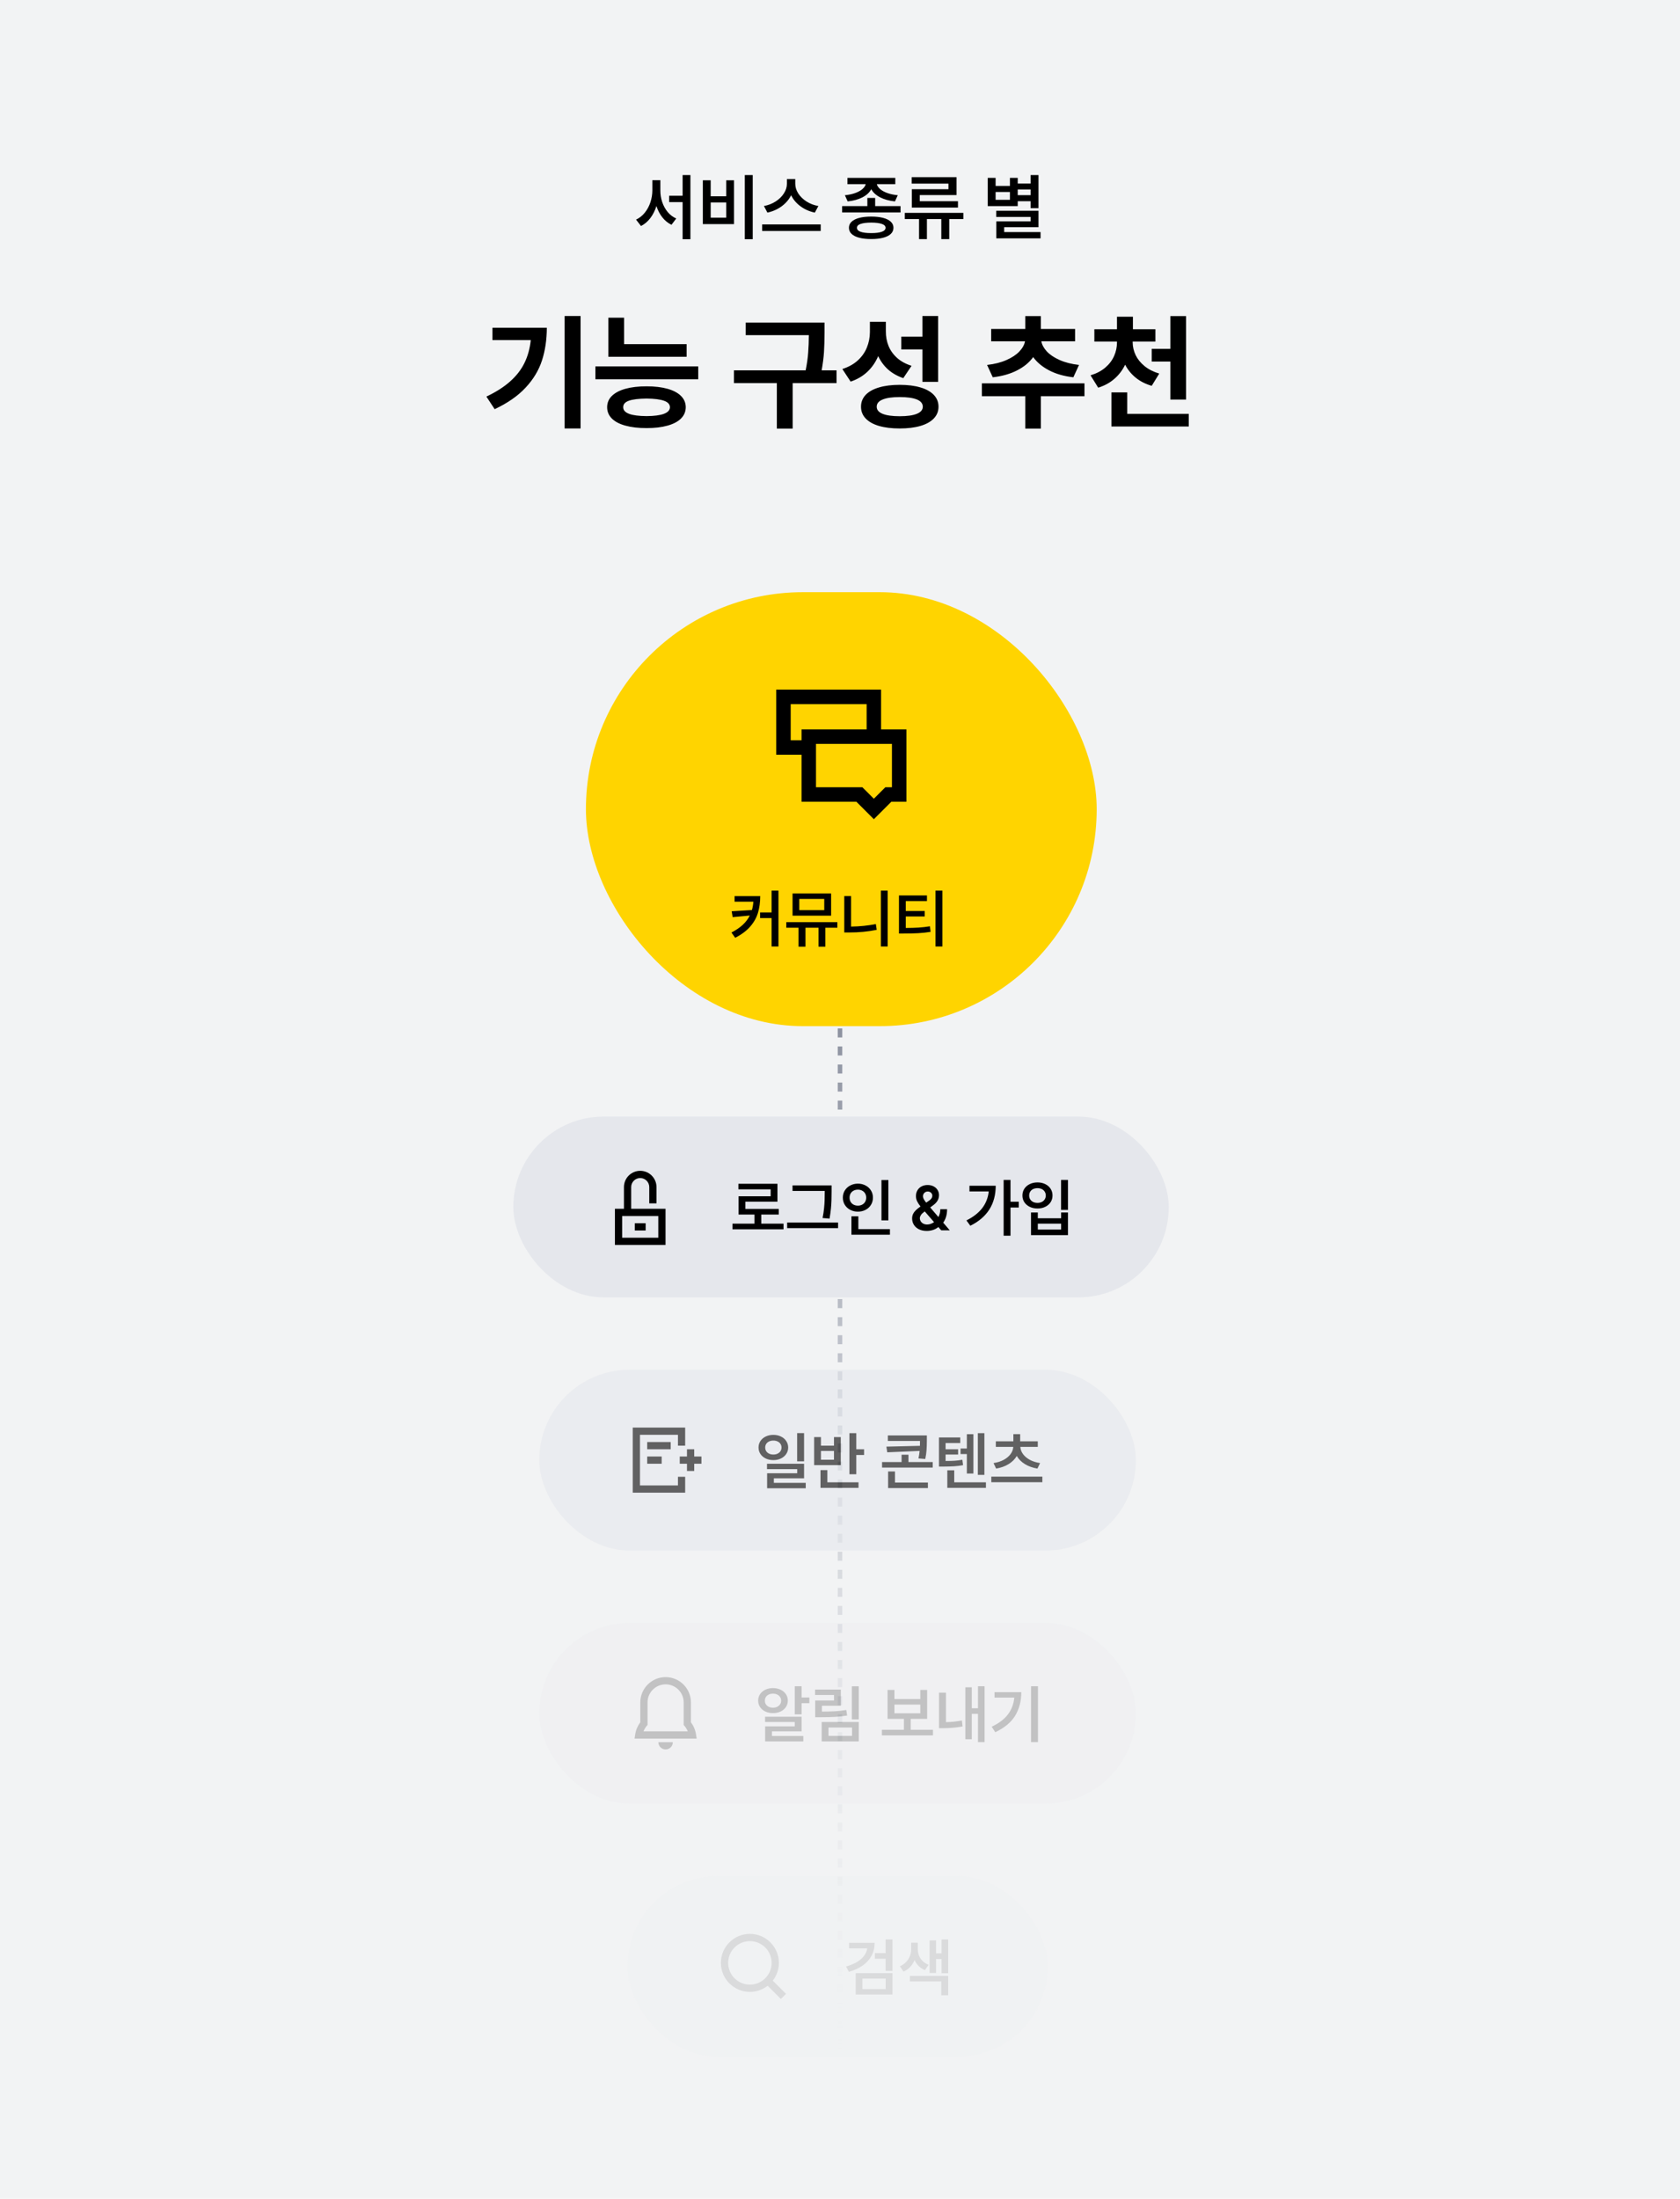 <svg width="324" height="424" viewBox="0 0 324 424" fill="none" xmlns="http://www.w3.org/2000/svg">
<rect width="324" height="424" fill="#F2F3F4"/>
<path d="M127.355 36.719C127.351 37.494 127.469 38.242 127.711 38.962C127.952 39.682 128.303 40.322 128.764 40.883C129.229 41.439 129.78 41.856 130.418 42.133L129.502 43.35C128.818 43.018 128.23 42.539 127.738 41.915C127.246 41.29 126.866 40.564 126.597 39.734C126.319 40.614 125.927 41.388 125.421 42.058C124.915 42.724 124.316 43.232 123.623 43.583L122.666 42.352C123.318 42.047 123.881 41.6 124.354 41.013C124.828 40.425 125.188 39.757 125.435 39.01C125.681 38.262 125.806 37.499 125.811 36.719V34.751H127.355V36.719ZM129.051 37.745H131.648V33.753H133.152V46.126H131.648V38.975H129.051V37.745ZM145.17 46.126H143.639V33.753H145.17V46.126ZM135.545 34.764H137.062V37.854H140.057V34.764H141.561V43.214H135.545V34.764ZM140.057 41.969V39.044H137.062V41.969H140.057ZM153.373 35.448C153.373 36.081 153.564 36.699 153.947 37.3C154.335 37.902 154.868 38.422 155.547 38.859C156.226 39.292 156.987 39.581 157.83 39.727L157.146 40.999C156.117 40.785 155.198 40.381 154.392 39.789C153.585 39.196 152.979 38.483 152.573 37.649C152.304 38.196 151.942 38.697 151.486 39.153C151.031 39.604 150.507 39.989 149.914 40.308C149.322 40.623 148.684 40.853 148 40.999L147.33 39.727C148.16 39.577 148.911 39.285 149.586 38.852C150.265 38.415 150.796 37.895 151.179 37.294C151.566 36.692 151.76 36.077 151.76 35.448V34.532H153.373V35.448ZM146.988 43.282H158.281V44.54H146.988V43.282ZM168.781 39.741H173.676V40.971H162.41V39.741H167.277V38.169H168.781V39.741ZM162.943 37.649C163.686 37.576 164.345 37.437 164.919 37.232C165.498 37.023 165.96 36.77 166.307 36.473C166.658 36.177 166.876 35.858 166.963 35.516H163.436V34.3H172.664V35.516H169.103C169.189 35.854 169.406 36.173 169.752 36.473C170.103 36.77 170.568 37.023 171.146 37.232C171.73 37.437 172.395 37.576 173.143 37.649L172.596 38.839C171.479 38.725 170.522 38.46 169.725 38.046C168.932 37.631 168.367 37.111 168.029 36.487C167.692 37.116 167.127 37.638 166.334 38.053C165.541 38.463 164.589 38.725 163.477 38.839L162.943 37.649ZM163.723 43.925C163.723 43.464 163.894 43.075 164.235 42.756C164.577 42.432 165.069 42.186 165.712 42.017C166.359 41.849 167.132 41.764 168.029 41.764C168.923 41.764 169.688 41.849 170.326 42.017C170.964 42.186 171.454 42.432 171.796 42.756C172.138 43.075 172.309 43.464 172.309 43.925C172.309 44.389 172.138 44.784 171.796 45.107C171.459 45.431 170.969 45.677 170.326 45.846C169.688 46.014 168.923 46.098 168.029 46.098C167.132 46.098 166.359 46.014 165.712 45.846C165.069 45.677 164.577 45.431 164.235 45.107C163.894 44.784 163.723 44.389 163.723 43.925ZM165.268 43.925C165.263 44.262 165.493 44.517 165.958 44.69C166.427 44.863 167.118 44.95 168.029 44.95C168.923 44.95 169.604 44.863 170.073 44.69C170.547 44.517 170.786 44.262 170.791 43.925C170.786 43.596 170.549 43.35 170.08 43.186C169.611 43.018 168.927 42.931 168.029 42.926C167.118 42.931 166.427 43.018 165.958 43.186C165.493 43.35 165.263 43.596 165.268 43.925ZM185.789 42.243H183.068V46.112H181.537V42.243H178.762V46.112H177.244V42.243H174.496V41.053H185.789V42.243ZM175.822 34.163H184.477V37.622H177.381V38.798H184.75V40.028H175.85V36.487H182.918V35.407H175.822V34.163ZM200.281 40.138H198.764V38.798H196.275V39.741H190.492V34.3H192.01V35.858H194.771V34.3H196.275V35.393H198.764V33.753H200.281V40.138ZM194.771 38.538V37.02H192.01V38.538H194.771ZM192.133 40.643H200.281V43.815H193.664V44.758H200.678V45.962H192.146V42.694H198.764V41.833H192.133V40.643ZM198.764 37.636V36.542H196.275V37.636H198.764Z" fill="black"/>
<path d="M111.968 82.625H108.893V60.934H111.968V82.625ZM93.804 76.475C95.656 75.601 97.181 74.628 98.381 73.555C99.589 72.483 100.51 71.295 101.146 69.992C101.789 68.681 102.195 67.211 102.362 65.582H94.972V63.198H105.46C105.452 65.518 105.138 67.628 104.519 69.527C103.899 71.426 102.846 73.17 101.36 74.759C99.883 76.348 97.896 77.73 95.401 78.906L93.804 76.475ZM132.419 68.8H117.331V61.267H120.358V66.368H132.419V68.8ZM114.828 70.659H134.66V73.138H114.828V70.659ZM117.092 78.525C117.092 77.675 117.394 76.952 117.998 76.356C118.61 75.752 119.484 75.291 120.62 74.973C121.756 74.656 123.115 74.497 124.696 74.497C126.261 74.497 127.608 74.656 128.736 74.973C129.865 75.291 130.731 75.752 131.335 76.356C131.938 76.952 132.244 77.675 132.252 78.525C132.244 79.383 131.938 80.11 131.335 80.706C130.731 81.31 129.865 81.767 128.736 82.077C127.608 82.394 126.261 82.553 124.696 82.553C123.115 82.553 121.752 82.394 120.608 82.077C119.472 81.767 118.602 81.31 117.998 80.706C117.394 80.102 117.092 79.375 117.092 78.525ZM120.191 78.525C120.183 79.653 121.685 80.225 124.696 80.241C126.174 80.233 127.29 80.086 128.045 79.8C128.808 79.514 129.193 79.089 129.201 78.525C129.193 77.961 128.816 77.548 128.069 77.285C127.322 77.015 126.198 76.872 124.696 76.856C123.171 76.872 122.034 77.011 121.288 77.274C120.549 77.536 120.183 77.953 120.191 78.525ZM159.02 64.152C159.013 65.574 158.977 66.805 158.913 67.846C158.85 68.887 158.699 70.079 158.46 71.422H161.333V73.877H152.871V82.649H149.82V73.877H141.548V71.422H155.374C155.628 70.174 155.791 69.034 155.862 68.001C155.942 66.96 155.985 65.836 155.993 64.628H143.813V62.197H159.02V64.152ZM170.843 63.889C170.835 64.891 171.006 65.828 171.356 66.702C171.713 67.576 172.262 68.347 173 69.014C173.747 69.682 174.681 70.19 175.801 70.54L174.204 72.923C173.06 72.526 172.083 71.97 171.272 71.255C170.47 70.532 169.834 69.67 169.365 68.669C168.873 69.837 168.182 70.842 167.292 71.684C166.402 72.526 165.321 73.162 164.05 73.591L162.453 71.16C163.645 70.778 164.638 70.226 165.432 69.503C166.227 68.772 166.811 67.942 167.184 67.012C167.566 66.075 167.76 65.081 167.768 64.032V62.054H170.843V63.889ZM166.052 78.43C166.052 77.548 166.35 76.789 166.946 76.153C167.55 75.518 168.412 75.037 169.532 74.711C170.653 74.377 171.979 74.211 173.513 74.211C175.054 74.211 176.385 74.377 177.506 74.711C178.626 75.037 179.488 75.518 180.092 76.153C180.696 76.789 180.998 77.548 180.998 78.43C180.998 79.312 180.696 80.066 180.092 80.694C179.488 81.33 178.626 81.81 177.506 82.136C176.385 82.462 175.054 82.625 173.513 82.625C171.972 82.625 170.641 82.462 169.52 82.136C168.408 81.81 167.55 81.33 166.946 80.694C166.35 80.066 166.052 79.312 166.052 78.43ZM169.079 78.43C169.079 79.034 169.457 79.49 170.212 79.8C170.974 80.11 172.075 80.265 173.513 80.265C174.959 80.265 176.059 80.11 176.814 79.8C177.577 79.49 177.962 79.034 177.97 78.43C177.962 77.81 177.581 77.345 176.826 77.035C176.071 76.725 174.967 76.57 173.513 76.57C172.067 76.57 170.966 76.729 170.212 77.047C169.457 77.357 169.079 77.818 169.079 78.43ZM173.823 64.914H177.899V60.934H180.926V73.638H177.899V67.393H173.823V64.914ZM209.148 76.403H200.734V82.649H197.731V76.403H189.364V73.925H209.148V76.403ZM190.365 70.373C191.795 70.214 193.039 69.9 194.096 69.431C195.16 68.963 195.991 68.414 196.586 67.787C197.19 67.151 197.556 66.496 197.683 65.82H191.152V63.437H197.731V60.958H200.734V63.437H207.337V65.82H200.829C200.949 66.48 201.302 67.131 201.89 67.775C202.486 68.41 203.312 68.963 204.369 69.431C205.426 69.9 206.669 70.214 208.099 70.373L207.003 72.757C205.215 72.558 203.658 72.113 202.331 71.422C201.012 70.731 199.987 69.876 199.256 68.859C198.525 69.884 197.492 70.739 196.157 71.422C194.831 72.105 193.265 72.55 191.462 72.757L190.365 70.373ZM218.444 66.035C218.452 66.877 218.643 67.691 219.016 68.478C219.39 69.257 219.958 69.96 220.721 70.588C221.484 71.215 222.433 71.7 223.569 72.041L222.115 74.401C220.931 74.06 219.906 73.539 219.04 72.84C218.174 72.133 217.491 71.295 216.99 70.325C216.49 71.374 215.803 72.28 214.929 73.043C214.062 73.805 213.018 74.377 211.794 74.759L210.316 72.375C211.452 72.034 212.402 71.537 213.165 70.885C213.927 70.234 214.492 69.491 214.857 68.657C215.23 67.823 215.417 66.948 215.417 66.035V65.868H211.055V63.484H215.417V61.077H218.492V63.484H222.83V65.868H218.444V66.035ZM214.345 75.665H217.396V79.812H229.266V82.243H214.345V75.665ZM222.115 67.274H225.714V60.958H228.742V77.047H225.714V69.729H222.115V67.274Z" fill="black"/>
<rect x="113" y="114.196" width="98.505" height="83.686" rx="41.843" fill="#FFD400"/>
<g clip-path="url(#clip0_2_5569)">
<path d="M169.925 140.658V132.986H149.701V145.539H154.583V154.605H165.162L168.53 157.974L171.899 154.605H174.807V140.658H169.925ZM154.583 142.75H152.491V135.776H167.136V140.658H154.583V142.75ZM172.017 151.118V151.816H170.741L168.53 154.026L166.32 151.816H164.346H157.372V145.539V143.447H169.925H172.017V151.118Z" fill="black"/>
</g>
<path d="M146.616 172.808C146.612 173.976 146.469 175.037 146.187 175.99C145.909 176.944 145.414 177.832 144.703 178.654C143.996 179.476 143.024 180.205 141.789 180.841L141.062 179.828C141.944 179.371 142.673 178.874 143.249 178.338C143.829 177.798 144.28 177.202 144.602 176.55L141.3 176.86L141.109 175.728L145.013 175.49C145.156 175.001 145.249 174.465 145.293 173.881H141.67V172.808H146.616ZM146.592 175.955H148.809V171.747H150.132V182.521H148.809V177.039H146.592V175.955ZM161.49 178.898H159.177V182.557H157.855V178.898H155.34V182.557H154.005V178.898H151.645V177.826H161.49V178.898ZM152.849 172.296H160.286V176.574H152.849V172.296ZM158.963 175.514V173.344H154.148V175.514H158.963ZM171.191 182.521H169.88V171.747H171.191V182.521ZM162.824 172.796H164.135V178.684C165.832 178.656 167.425 178.493 168.915 178.195L169.081 179.304C167.405 179.653 165.629 179.824 163.754 179.816H162.824V172.796ZM178.771 173.762H174.683V175.68H178.342V176.729H174.683V178.946C175.624 178.942 176.451 178.918 177.162 178.874C177.877 178.827 178.604 178.743 179.343 178.624L179.474 179.697C178.676 179.824 177.881 179.909 177.09 179.953C176.3 179.997 175.362 180.019 174.278 180.019H173.372V172.677H178.771V173.762ZM180.416 171.747H181.75V182.521H180.416V171.747Z" fill="black"/>
<path d="M162 198.318V396.2" stroke="url(#paint0_linear_2_5569)" stroke-width="0.872" stroke-dasharray="1.74 1.74"/>
<rect x="99" y="215.317" width="126.401" height="34.869" rx="17.435" fill="#E5E7EC"/>
<path d="M126.61 233.1H125.215H124.131H121.728V228.916C121.728 227.953 122.509 227.172 123.472 227.172C124.434 227.172 125.215 227.953 125.215 228.916V232.054H126.61V228.916C126.61 227.186 125.201 225.778 123.472 225.778C121.742 225.778 120.333 227.186 120.333 228.916V233.1H118.59V240.074H128.353V233.1H126.61ZM126.958 238.679H119.985V234.495H120.333H121.728H125.215H126.61H126.958V238.679Z" fill="black"/>
<rect x="122.426" y="235.89" width="2.092" height="1.395" fill="black"/>
<path d="M151.106 237.061H141.262V235.964H145.505V234.212H142.43V230.684H148.627V229.35H142.406V228.277H149.938V231.733H143.753V233.128H150.189V234.212H146.816V235.964H151.106V237.061ZM160.379 229.802C160.379 230.446 160.371 230.998 160.355 231.459C160.343 231.92 160.309 232.448 160.253 233.044C160.198 233.64 160.108 234.292 159.985 234.999L158.639 234.88C158.77 234.224 158.865 233.604 158.925 233.02C158.984 232.432 159.02 231.908 159.032 231.447C159.048 230.986 159.056 230.438 159.056 229.802V229.659H152.846V228.587H160.379V229.802ZM151.809 235.75H161.63V236.834H151.809V235.75ZM171.331 235.333H169.997V227.55H171.331V235.333ZM162.548 230.947C162.548 230.434 162.675 229.973 162.929 229.564C163.187 229.155 163.537 228.835 163.978 228.605C164.423 228.37 164.915 228.253 165.456 228.253C165.996 228.253 166.487 228.37 166.928 228.605C167.373 228.835 167.72 229.155 167.97 229.564C168.225 229.973 168.352 230.434 168.352 230.947C168.352 231.467 168.225 231.934 167.97 232.347C167.72 232.756 167.373 233.076 166.928 233.306C166.487 233.537 165.996 233.652 165.456 233.652C164.915 233.652 164.423 233.537 163.978 233.306C163.537 233.076 163.187 232.756 162.929 232.347C162.675 231.934 162.548 231.467 162.548 230.947ZM163.847 230.947C163.847 231.257 163.914 231.529 164.049 231.763C164.188 231.997 164.379 232.178 164.621 232.305C164.868 232.432 165.146 232.496 165.456 232.496C165.758 232.496 166.03 232.432 166.272 232.305C166.514 232.178 166.705 231.997 166.844 231.763C166.983 231.529 167.053 231.257 167.053 230.947C167.053 230.645 166.983 230.377 166.844 230.142C166.705 229.908 166.512 229.727 166.266 229.6C166.024 229.473 165.754 229.409 165.456 229.409C165.15 229.409 164.874 229.473 164.627 229.6C164.381 229.727 164.188 229.908 164.049 230.142C163.914 230.377 163.847 230.645 163.847 230.947ZM164.204 234.546H165.539V237.025H171.629V238.098H164.204V234.546ZM178.738 237.371C178.166 237.371 177.666 237.267 177.237 237.061C176.812 236.85 176.484 236.562 176.254 236.197C176.023 235.831 175.908 235.42 175.908 234.963C175.908 234.637 175.973 234.343 176.105 234.081C176.236 233.819 176.416 233.579 176.647 233.36C176.877 233.138 177.171 232.903 177.529 232.657C177.247 232.307 177.028 231.974 176.873 231.656C176.722 231.338 176.647 231.002 176.647 230.649C176.647 230.239 176.74 229.874 176.927 229.552C177.114 229.226 177.378 228.972 177.719 228.789C178.061 228.607 178.454 228.515 178.899 228.515C179.336 228.515 179.722 228.603 180.055 228.778C180.389 228.952 180.645 229.189 180.824 229.487C181.003 229.781 181.092 230.104 181.092 230.458C181.092 230.859 180.995 231.223 180.8 231.549C180.606 231.87 180.322 232.166 179.948 232.436L179.4 232.842L180.979 234.695C181.221 234.234 181.343 233.732 181.343 233.187H182.654C182.65 233.747 182.58 234.242 182.445 234.671C182.31 235.1 182.129 235.468 181.903 235.773L183.166 237.251H181.521L180.967 236.62C180.669 236.87 180.324 237.059 179.93 237.186C179.541 237.309 179.144 237.371 178.738 237.371ZM177.398 234.892C177.398 235.118 177.455 235.327 177.57 235.517C177.69 235.704 177.855 235.853 178.065 235.964C178.28 236.075 178.526 236.131 178.804 236.131C179.03 236.131 179.259 236.091 179.489 236.012C179.72 235.932 179.936 235.819 180.139 235.672L178.345 233.61L178.208 233.712C177.934 233.91 177.729 234.115 177.594 234.325C177.463 234.536 177.398 234.725 177.398 234.892ZM177.994 230.673C177.998 230.855 178.051 231.044 178.154 231.239C178.262 231.433 178.417 231.658 178.619 231.912L179.114 231.578C179.348 231.427 179.521 231.27 179.632 231.108C179.748 230.941 179.805 230.752 179.805 230.541C179.805 230.414 179.767 230.291 179.692 230.172C179.62 230.049 179.517 229.951 179.382 229.88C179.251 229.804 179.098 229.767 178.923 229.767C178.748 229.767 178.589 229.808 178.446 229.892C178.307 229.975 178.198 230.087 178.119 230.226C178.039 230.365 177.998 230.514 177.994 230.673ZM194.882 231.745H196.479V232.854H194.882V238.288H193.559V227.538H194.882V231.745ZM186.384 235.344C187.699 234.689 188.712 233.9 189.423 232.979C190.134 232.053 190.555 230.978 190.686 229.755H186.968V228.658H192.033C192.025 232.194 190.392 234.764 187.135 236.369L186.384 235.344ZM205.965 233.318H204.631V227.538H205.965V233.318ZM197.182 230.541C197.182 230.053 197.307 229.616 197.557 229.23C197.811 228.845 198.159 228.547 198.6 228.337C199.041 228.122 199.538 228.015 200.09 228.015C200.638 228.015 201.133 228.122 201.574 228.337C202.015 228.547 202.36 228.845 202.611 229.23C202.861 229.616 202.986 230.053 202.986 230.541C202.986 231.026 202.861 231.459 202.611 231.841C202.36 232.218 202.015 232.514 201.574 232.728C201.133 232.939 200.638 233.044 200.09 233.044C199.538 233.044 199.041 232.939 198.6 232.728C198.159 232.514 197.811 232.218 197.557 231.841C197.307 231.459 197.182 231.026 197.182 230.541ZM198.481 230.541C198.481 230.823 198.548 231.072 198.684 231.286C198.819 231.501 199.007 231.668 199.25 231.787C199.496 231.902 199.776 231.96 200.09 231.96C200.396 231.96 200.67 231.902 200.912 231.787C201.155 231.668 201.343 231.501 201.478 231.286C201.617 231.072 201.687 230.823 201.687 230.541C201.687 230.259 201.617 230.011 201.478 229.797C201.343 229.578 201.155 229.411 200.912 229.296C200.67 229.181 200.396 229.123 200.09 229.123C199.776 229.123 199.496 229.181 199.25 229.296C199.007 229.411 198.819 229.578 198.684 229.797C198.548 230.011 198.481 230.259 198.481 230.541ZM198.838 233.819H200.149V234.927H204.643V233.819H205.965V238.181H198.838V233.819ZM204.643 237.108V235.964H200.149V237.108H204.643Z" fill="black"/>
<g opacity="0.6">
<rect x="104" y="264.134" width="115.068" height="34.869" rx="17.435" fill="#E5E7EC"/>
<path fill-rule="evenodd" clip-rule="evenodd" d="M122.029 275.292H132.141V278.779H130.747V276.687H123.424V286.45H130.747V284.78H132.141V287.845H122.029V275.292Z" fill="black"/>
<path fill-rule="evenodd" clip-rule="evenodd" d="M135.278 282.265H131.094V280.871H135.278V282.265Z" fill="black"/>
<path fill-rule="evenodd" clip-rule="evenodd" d="M129.351 279.476H124.818V278.081H129.351V279.476Z" fill="black"/>
<path fill-rule="evenodd" clip-rule="evenodd" d="M127.608 282.265H124.818V280.871H127.608V282.265Z" fill="black"/>
<path fill-rule="evenodd" clip-rule="evenodd" d="M132.49 283.66L132.49 279.476L133.885 279.476L133.885 283.66L132.49 283.66Z" fill="black"/>
<path d="M149.147 276.7C149.687 276.7 150.174 276.806 150.607 277.016C151.04 277.223 151.38 277.511 151.626 277.88C151.876 278.25 152.003 278.667 152.007 279.132C152.003 279.601 151.876 280.02 151.626 280.389C151.38 280.755 151.04 281.043 150.607 281.253C150.174 281.46 149.687 281.563 149.147 281.563C148.603 281.563 148.112 281.46 147.675 281.253C147.242 281.043 146.902 280.755 146.656 280.389C146.41 280.02 146.287 279.601 146.287 279.132C146.287 278.667 146.41 278.25 146.656 277.88C146.902 277.511 147.242 277.223 147.675 277.016C148.112 276.806 148.603 276.7 149.147 276.7ZM147.574 279.132C147.574 279.406 147.641 279.646 147.776 279.853C147.911 280.055 148.098 280.212 148.336 280.324C148.575 280.435 148.845 280.49 149.147 280.49C149.449 280.49 149.717 280.435 149.951 280.324C150.19 280.212 150.376 280.055 150.512 279.853C150.651 279.646 150.72 279.406 150.72 279.132C150.72 278.866 150.651 278.631 150.512 278.429C150.376 278.226 150.19 278.071 149.951 277.964C149.717 277.853 149.449 277.797 149.147 277.797C148.845 277.797 148.575 277.853 148.336 277.964C148.098 278.071 147.911 278.226 147.776 278.429C147.641 278.631 147.574 278.866 147.574 279.132ZM147.919 282.266H155.07V285.079H149.242V285.949H155.392V286.998H147.943V284.102H153.747V283.303H147.919V282.266ZM153.735 276.355H155.07V281.801H153.735V276.355ZM165.141 279.477H166.643V280.574H165.141V284.292H163.818V276.367H165.141V279.477ZM157.013 277.13H158.324V278.774H160.839V277.13H162.15V282.54H157.013V277.13ZM158.24 283.494H159.563V285.842H165.57V286.914H158.24V283.494ZM160.839 281.492V279.799H158.324V281.492H160.839ZM178.752 277.785C178.748 278.5 178.728 279.114 178.692 279.626C178.66 280.135 178.577 280.709 178.442 281.349L177.131 281.241C177.238 280.745 177.313 280.262 177.357 279.793L171.112 280.061L170.945 278.965L177.417 278.81C177.425 278.595 177.429 278.282 177.429 277.868H171.231V276.808H178.752V277.785ZM170.111 281.944H173.877V280.526H175.2V281.944H179.884V283.005H170.111V281.944ZM171.279 283.756H172.602V285.889H178.954V286.962H171.279V283.756ZM189.847 284.411H188.584V276.367H189.847V284.411ZM181.088 277.201H185.187V278.274H182.363V279.477H184.782V280.49H182.363V281.73C183.054 281.73 183.64 281.714 184.121 281.682C184.605 281.65 185.096 281.587 185.593 281.492L185.736 282.54C185.148 282.648 184.57 282.719 184.002 282.755C183.433 282.791 182.7 282.81 181.803 282.814H181.088V277.201ZM182.696 283.53H184.031V285.842H190.145V286.914H182.696V283.53ZM185.247 279.334H186.463V276.569H187.726V284.149H186.463V280.395H185.247V279.334ZM201.027 285.83H191.182V284.745H201.027V285.83ZM191.611 282.135C192.362 282.024 193.02 281.815 193.584 281.509C194.148 281.2 194.587 280.828 194.901 280.395C195.215 279.962 195.387 279.501 195.419 279.013H192.052V277.94H195.437V276.557H196.748V277.94H200.145V279.013H196.778C196.806 279.501 196.976 279.962 197.29 280.395C197.604 280.828 198.043 281.2 198.607 281.509C199.171 281.815 199.831 282.024 200.586 282.135L200.073 283.196C199.155 283.045 198.351 282.759 197.66 282.338C196.972 281.913 196.45 281.388 196.092 280.765C195.735 281.384 195.211 281.907 194.519 282.332C193.832 282.757 193.03 283.045 192.112 283.196L191.611 282.135Z" fill="black"/>
</g>
<g opacity="0.2">
<rect x="104" y="312.95" width="115.068" height="34.869" rx="17.435" fill="#E5E7EC"/>
<g clip-path="url(#clip1_2_5569)">
<path d="M134.232 334.461C134.096 333.582 133.748 332.787 133.249 332.121V328.293C133.249 325.601 131.059 323.411 128.367 323.411C125.676 323.411 123.486 325.601 123.486 328.293V332.121C122.987 332.787 122.638 333.582 122.502 334.465L122.377 335.267H123.486H133.249H134.358L134.232 334.461ZM131.854 333.872H124.881H124.096C124.277 333.412 124.546 332.997 124.881 332.644V330.835V328.293C124.881 326.372 126.446 324.806 128.367 324.806C130.289 324.806 131.854 326.372 131.854 328.293V330.835V332.644C132.189 332.997 132.458 333.412 132.639 333.872H131.854Z" fill="black"/>
<path d="M129.76 335.964C129.76 336.333 129.614 336.689 129.352 336.951C129.091 337.212 128.735 337.359 128.365 337.359C127.996 337.359 127.64 337.212 127.379 336.951C127.117 336.689 126.971 336.333 126.971 335.964H128.365H129.76Z" fill="black"/>
</g>
<path d="M154.593 327.341H156.095V328.437H154.593V330.582H153.271V325.171H154.593V327.341ZM146.215 327.948C146.215 327.48 146.338 327.062 146.584 326.697C146.831 326.328 147.17 326.041 147.603 325.839C148.04 325.632 148.531 325.529 149.075 325.529C149.616 325.529 150.102 325.632 150.535 325.839C150.972 326.041 151.314 326.326 151.56 326.691C151.811 327.057 151.936 327.476 151.936 327.948C151.936 328.409 151.811 328.824 151.56 329.194C151.314 329.559 150.972 329.845 150.535 330.052C150.102 330.255 149.616 330.356 149.075 330.356C148.535 330.356 148.046 330.255 147.609 330.052C147.172 329.845 146.831 329.559 146.584 329.194C146.338 328.824 146.215 328.409 146.215 327.948ZM147.514 327.948C147.51 328.215 147.574 328.451 147.705 328.658C147.84 328.864 148.027 329.025 148.265 329.14C148.503 329.251 148.773 329.307 149.075 329.307C149.377 329.307 149.645 329.251 149.88 329.14C150.118 329.025 150.305 328.864 150.44 328.658C150.579 328.451 150.649 328.215 150.649 327.948C150.649 327.682 150.579 327.448 150.44 327.245C150.305 327.039 150.118 326.88 149.88 326.769C149.645 326.657 149.377 326.602 149.075 326.602C148.773 326.602 148.503 326.657 148.265 326.769C148.027 326.88 147.84 327.039 147.705 327.245C147.574 327.448 147.51 327.682 147.514 327.948ZM147.55 331.047H154.593V333.872H148.873V334.766H154.927V335.814H147.562V332.906H153.271V332.072H147.55V331.047ZM165.618 331.572H164.283V325.183H165.618V331.572ZM157.192 325.815H162.161V328.938H158.515V330.058C159.508 330.058 160.356 330.038 161.059 329.998C161.766 329.955 162.483 329.871 163.21 329.748L163.377 330.821C162.598 330.944 161.83 331.029 161.071 331.077C160.316 331.121 159.426 331.142 158.401 331.142H158.133H157.215V327.925H160.85V326.864H157.192V325.815ZM158.467 332.072H165.618V335.814H158.467V332.072ZM164.319 334.742V333.133H159.778V334.742H164.319ZM179.931 334.646H170.087V333.562H174.33V331.464H171.172V325.887H172.495V327.65H177.488V325.887H178.811V331.464H175.641V333.562H179.931V334.646ZM177.488 330.392V328.711H172.495V330.392H177.488ZM189.883 335.945H188.608V330.499H187.416V335.397H186.177V325.374H187.416V329.414H188.608V325.171H189.883V335.945ZM181.099 326.411H182.434V332.096C183.487 332.076 184.512 331.969 185.509 331.774L185.64 332.93C184.377 333.153 183.102 333.264 181.815 333.264H181.099V326.411ZM200.18 335.945H198.846V325.171H200.18V335.945ZM191.254 332.978C192.644 332.318 193.687 331.53 194.382 330.612C195.081 329.694 195.493 328.612 195.616 327.364H191.802V326.316H196.963C196.963 328.028 196.575 329.53 195.8 330.821C195.026 332.112 193.741 333.184 191.945 334.039L191.254 332.978Z" fill="black"/>
</g>
<g opacity="0.1">
<rect x="121" y="361.767" width="81.071" height="34.869" rx="17.435" fill="#E5E7EC"/>
<g clip-path="url(#clip2_2_5569)">
<path d="M149.034 381.944C149.771 380.997 150.215 379.808 150.215 378.518C150.215 375.435 147.706 372.925 144.622 372.925C141.539 372.925 139.029 375.435 139.029 378.518C139.029 381.601 141.539 384.111 144.622 384.111C145.912 384.111 147.101 383.667 148.048 382.93L150.596 385.478L151.586 384.489L149.034 381.944ZM144.622 382.713C142.308 382.713 140.428 380.832 140.428 378.518C140.428 376.204 142.308 374.324 144.622 374.324C146.936 374.324 148.817 376.204 148.817 378.518C148.817 379.424 148.527 380.259 148.038 380.944C147.765 381.325 147.433 381.661 147.048 381.934C146.363 382.423 145.528 382.713 144.622 382.713Z" fill="black"/>
</g>
<path d="M168.675 374.644C168.675 375.562 168.479 376.39 168.086 377.129C167.696 377.864 167.13 378.493 166.387 379.018C165.648 379.542 164.754 379.951 163.706 380.245L163.169 379.209C164.369 378.883 165.319 378.418 166.018 377.814C166.721 377.206 167.134 376.507 167.257 375.716H163.753V374.644H168.675ZM165.029 380.496H172.12V384.619H165.029V380.496ZM170.809 383.571V381.544H166.328V383.571H170.809ZM168.723 376.634H170.797V374H172.12V380.067H170.797V377.719H168.723V376.634ZM177.006 375.943C177.01 376.356 177.088 376.753 177.239 377.135C177.394 377.516 177.626 377.86 177.936 378.166C178.25 378.472 178.635 378.716 179.092 378.899L178.377 379.912C177.916 379.725 177.517 379.465 177.179 379.131C176.841 378.797 176.575 378.41 176.381 377.969C176.174 378.47 175.892 378.913 175.534 379.298C175.177 379.683 174.75 379.983 174.253 380.198L173.55 379.173C174.027 378.966 174.428 378.688 174.754 378.338C175.079 377.989 175.322 377.608 175.481 377.194C175.644 376.781 175.727 376.364 175.731 375.943V374.632H177.006V375.943ZM175.481 381.032H182.858V384.762H181.535V382.093H175.481V381.032ZM179.283 374.179H180.522V376.682H181.595V374H182.858V380.52H181.595V377.778H180.522V380.46H179.283V374.179Z" fill="black"/>
</g>
<defs>
<linearGradient id="paint0_linear_2_5569" x1="162.5" y1="198.318" x2="162.5" y2="396.2" gradientUnits="userSpaceOnUse">
<stop stop-color="#8C919F"/>
<stop offset="1" stop-color="#E5E7EC" stop-opacity="0"/>
</linearGradient>
<clipPath id="clip0_2_5569">
<rect width="25.106" height="24.987" fill="white" transform="translate(149.701 132.986)"/>
</clipPath>
<clipPath id="clip1_2_5569">
<rect width="11.981" height="13.948" fill="white" transform="translate(122.377 323.411)"/>
</clipPath>
<clipPath id="clip2_2_5569">
<rect width="12.553" height="12.553" fill="white" transform="translate(139.029 372.925)"/>
</clipPath>
</defs>
</svg>
